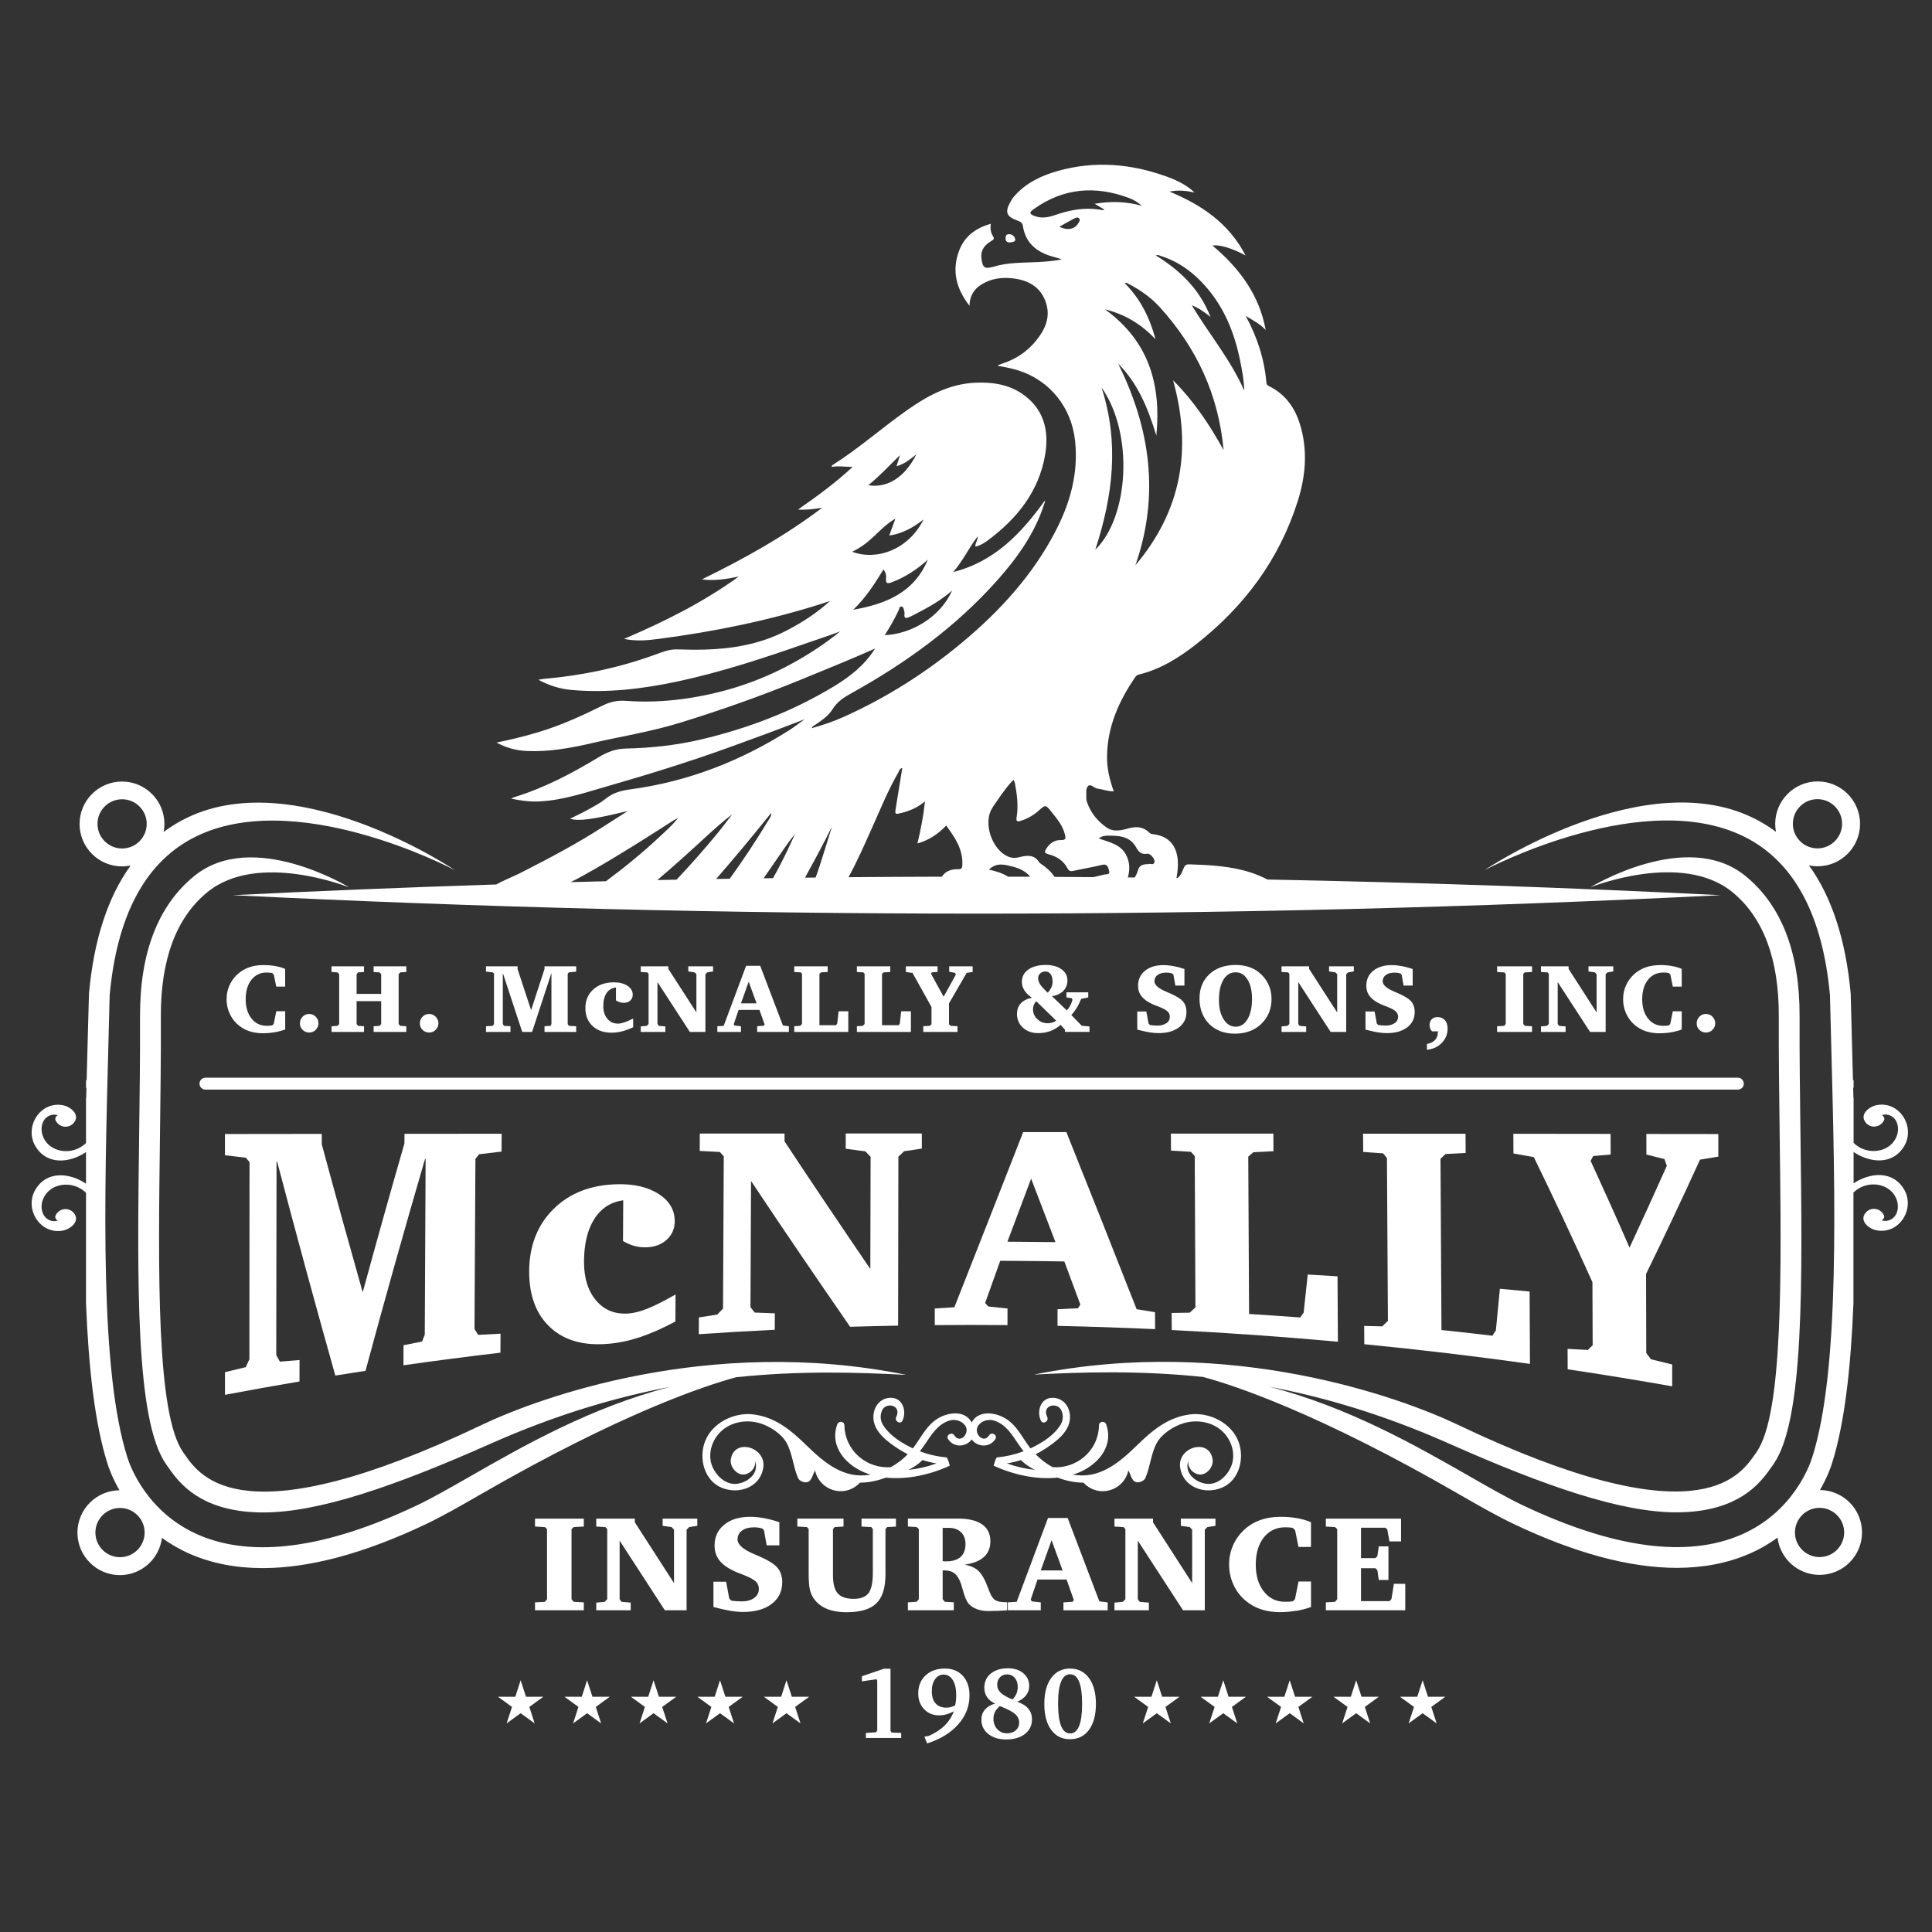 <?xml version="1.0" encoding="UTF-8"?>
<svg id="Layer_1" data-name="Layer 1" xmlns="http://www.w3.org/2000/svg" viewBox="0 0 500 500">
  <rect x="0" y="0" width="500" height="500" fill="#333333" stroke="none"/>
  <defs>
    <style>
      .cls-1 {
        fill: #fff;
        stroke-width: 0px;
      }
    </style>
  </defs>
  <polygon class="cls-1" points="300.76 439.12 299.38 434.85 297.99 439.12 293.51 439.12 297.14 441.75 295.75 446.01 299.38 443.38 303 446.01 301.62 441.75 305.25 439.12 300.76 439.12"/>
  <polygon class="cls-1" points="317.96 439.12 316.58 434.85 315.19 439.12 310.71 439.12 314.34 441.75 312.95 446.01 316.58 443.38 320.2 446.01 318.82 441.75 322.44 439.12 317.96 439.12"/>
  <polygon class="cls-1" points="335.16 439.12 333.78 434.85 332.39 439.12 327.91 439.12 331.54 441.75 330.15 446.01 333.78 443.38 337.4 446.01 336.02 441.75 339.64 439.12 335.16 439.12"/>
  <polygon class="cls-1" points="352.36 439.12 350.98 434.85 349.59 439.12 345.11 439.12 348.74 441.75 347.35 446.01 350.98 443.38 354.6 446.01 353.22 441.75 356.84 439.12 352.36 439.12"/>
  <polygon class="cls-1" points="369.56 439.12 368.18 434.85 366.79 439.12 362.31 439.12 365.94 441.75 364.55 446.01 368.18 443.38 371.8 446.01 370.42 441.75 374.04 439.12 369.56 439.12"/>
  <polygon class="cls-1" points="136.13 439.12 134.74 434.85 133.36 439.12 128.88 439.12 132.5 441.75 131.12 446.01 134.74 443.38 138.37 446.01 136.99 441.75 140.61 439.12 136.13 439.12"/>
  <polygon class="cls-1" points="153.33 439.12 151.94 434.85 150.56 439.12 146.08 439.12 149.7 441.75 148.32 446.01 151.94 443.38 155.57 446.01 154.19 441.75 157.81 439.12 153.33 439.12"/>
  <polygon class="cls-1" points="170.53 439.12 169.14 434.85 167.76 439.12 163.28 439.12 166.9 441.75 165.52 446.01 169.14 443.38 172.77 446.01 171.38 441.75 175.01 439.12 170.53 439.12"/>
  <polygon class="cls-1" points="187.73 439.12 186.34 434.85 184.96 439.12 180.48 439.12 184.1 441.75 182.72 446.01 186.34 443.38 189.97 446.01 188.58 441.75 192.21 439.12 187.73 439.12"/>
  <polygon class="cls-1" points="204.93 439.12 203.54 434.85 202.16 439.12 197.68 439.12 201.3 441.75 199.92 446.01 203.54 443.38 207.17 446.01 205.78 441.75 209.41 439.12 204.93 439.12"/>
  <path class="cls-1" d="m451.29,280.45c0-.85-.69-1.54-1.54-1.54H53.17c-.85,0-1.54.69-1.54,1.54s.69,1.54,1.54,1.54h396.59c.85,0,1.54-.69,1.54-1.54"/>
  <path class="cls-1" d="m153.22,192.31c7.55-1.73,15.22-2.94,22.64-5.22,10.55-3.25,20.95-6.91,31.17-11.1,6.46-2.65,12.94-5.26,19.43-8.14-2.69,4.32-6.51,7.27-10.66,9.79-10.72,6.49-22.28,10.89-34.45,13.75-6.41,1.51-12.93,2.19-19.49,2.34-2.63.06-4.83.96-6.97,2.26-6.9,4.19-14.02,7.91-21.77,10.31-.18.05-.34.15-.84.39,2.67.56,5.02.84,7.44.71,5.98-.31,11.58-2.23,17.26-3.86,10.65-3.06,21.23-6.33,31.65-10.09,6.54-2.35,13.06-4.77,19.6-7.3-1.27.91-2.5,1.88-3.81,2.72-12.61,8.03-26.25,13.38-41.11,15.39-2.4.32-4.6.84-6.55,2.44-1.37,1.12-3,1.95-4.56,2.82-1.51.84-3.07,1.57-4.66,2.37,2.21.71,6.23.13,14.96-2.02-2.22,1.42-4.44,2.82-6.66,4.25-6.53,4.2-13.37,7.83-20.28,11.35-.31.16-.62.32-.93.48-1,.54-4.36,1.89-6.2,2.95-22.76.73-45.5,1.65-68.19,2.77,127.88,6.34,257.21,6.39,385.09,0-39-1.95-78.14-3.29-117.32-4.05-1.37-.73-2.82-1.33-4.33-1.82-5.16-1.67-10.52-1.94-15.89-2.11-.74-.02-1.14.21-1.44.94-.68,1.69-.82,1.9-1.62,2.61-.09,0-.17,0-.26,0,.31-1.65.48-3.21.32-4.81-.39-3.88-2.56-6.13-6.45-6.55-.36-.04-.61-.11-.89-.39-1.39-1.39-3.12-1.67-4.96-1.21-2.08.52-4.13,1.24-6.15-.16-2.4-1.67-4.11-3.86-5.06-6.64-.11-.32-.17-.69-.15-1.03.06-.99-.17-2.25.35-2.9.72-.92,1.61.41,2.51.53,1.36.18,2.66.73,4.25.72-1.04-2.92-1.75-5.78-1.74-8.78.01-7.78,3.01-14.5,7.29-20.77.23-.33.5-.57.93-.67,5.63-1.37,10.45-4.39,14.91-7.9,12.39-9.73,21.47-21.91,26.24-37.03,2.03-6.45,2.61-13.06.61-19.69-1.33-4.43-3.82-7.94-8.06-10.03-.39-.19-.63-.39-.67-.87-.52-6.01-2.29-11.65-5.37-17.33,2.02,1.29,3.81,2.14,5.18,3.67-1.66-9.14-6.85-16.02-13.76-21.84,1.63-.35,5.04.64,8.55,2.55-4.38-8.46-11.48-13.11-19.67-16.52,2.2-.47,4.33-.24,6.47.23-2.08-1.97-4.58-3.17-7.21-4.12-9.26-3.35-18.69-4.15-28.24-1.44-4.24,1.2-8.19,3.08-11.19,6.5-.42.48-.78,1.04-1.08,1.6-1.37,2.53-.97,3.66,1.7,4.65.73.27,1.44.51,1.57,1.38.75,4.89,4.04,7.14,8.47,8.22.42.1.84.26,1.64.51-2.37.48-4.37.6-6.37.71-3.77.19-7.56.06-11.24,1.17-2.39.72-2.94.3-3.21-2.27-.22-2.1.93-3.38,2.54-4.35.63-.37.89-.57.43-1.3-.56-.9-.71-1.95-.55-3.18-3.83,1.11-6.73,3.18-8.15,6.87-1.98,5.14-.89,9.82,2.64,14.36.08-3.17,1.76-4.97,4.22-6.12,2.42-1.13,5-1.27,7.6-.89,4.03.59,6.98,2.63,8.11,6.68.97,3.48-.41,6.47-2.51,9.13-2.33,2.96-5.34,5.02-8.95,6.17-.41.13-.81.29-1.23.57,1.81.3,3.59.63,5.33,1.17,8.26,2.59,13.85,9.62,14.76,18.25.9,8.44-1.29,16.14-5.13,23.51-5.87,11.26-14.26,20.44-23.9,28.51-9.35,7.82-19.55,14.33-30.68,19.34-2.7,1.22-5.5,2.2-8.48,3.01.29-.61.76-.76,1.15-1.02,1.6-1.1,3.25-2.23,4.27-3.89,1.23-1.99,2.99-3.1,4.98-4.2,14.04-7.8,26.94-17.11,37.67-29.19,5.18-5.83,9.69-12.12,12.11-19.67.08-.24.16-.47.22-.71.02-.09,0-.19-.01-.27-6.1,8.49-13.07,15.87-23.75,18.53,2.46-2.78,3.99-6.17,6.34-9.22.07,1.04-.69,1.68-.59,2.64,1.24-.26,2.31-.93,3.31-1.68,7.54-5.63,13.15-12.65,14.75-22.14,1.07-6.33-.4-12.06-6.14-15.85-3.66-2.41-7.86-2.95-12.16-2.73-6.73.35-12.34,3.48-17.67,7.25-6.41,4.54-12.31,9.76-18.96,13.98-.16.1-.37.19-.29.54,1.7-.31,3.41,0,5.38,0-4.47,4.19-9.24,7.62-14.11,11.03,2.09.16,4.14-.11,6.24-.45-9.68,7.33-20.22,13.21-31.13,18.53,3.09.42,6.12-.03,9.55-.73-9.34,6.74-19.18,11.62-29.7,16.14,3.3.66,6.14.36,8.92,0,14.26-1.86,28.31-4.7,42.04-9.04.65-.2,1.29-.43,2.35-.78-3.69,3.35-7.5,5.73-11.53,7.8-6.6,3.38-13.7,4.59-21.02,4.79-2.39.07-4.78,0-7.16-.06-2.05-.04-3.89.77-5.75,1.44-9.21,3.32-18.69,5.33-28.44,6.17-.44.04-.87.14-1.6.25,2.84,1.51,5.6,2.36,8.5,2.63,9.35.85,18.57-.27,27.69-2.22,11.39-2.44,22.42-6.11,33.4-9.93,2.84-.99,5.7-1.91,8.52-2.99-3.82,3.14-7.93,5.81-12.23,8.19-8.89,4.91-18.41,7.93-28.44,9.29-4.88.66-9.82.86-14.74.49-2.12-.16-4.05.23-5.91,1.15-5.53,2.74-11.13,5.29-17.06,7.04-3.36,1-6.77,1.83-10.54,2.61,2.66,1.43,5.21,2.06,7.9,2.18,5.72.25,11.28-.77,16.82-2.04m52.54,23.49c-.85,1.82-1.66,3.66-2.55,5.46-1,2.03-2.05,4.02-3.14,5.99-.81.01-1.63.02-2.44.03.89-1.29,1.79-2.59,2.68-3.88,1.77-2.55,3.47-5.15,5.45-7.61m-6.12-5.31c-.07.85-.55,1.42-.9,2-3.1,5.12-6.4,10.09-9.88,14.93-1.17.02-2.34.04-3.52.06,4.76-5.48,9.41-11.06,13.95-16.73.06-.07.16-.12.35-.27m-10.12.24c-1.24,1.6-2.43,3.22-3.71,4.78-3.43,4.18-7.01,8.23-10.71,12.16-1.66.03-3.32.07-4.98.1,4.17-3.52,8.21-7.19,12.23-10.88,2.31-2.12,4.62-4.22,7.17-6.16m-35.64,14.21c7.03-4.03,13.85-8.39,20.67-12.76.15-.1.32-.15.9-.41-1.64,2.02-3.28,3.42-4.84,4.88-4.37,4.09-9,7.87-13.79,11.42-3.05.07-6.1.16-9.14.24,2.11-1.03,4.16-2.2,6.2-3.37m102.05.13c2.01-1.96,4.15-1.28,6.16-.78,1.86.47,3.45,1.27,4.52,2.62-1.91,0-3.82-.01-5.73-.01-1.42-.91-3.1-1.43-4.94-1.83m30.56-8.79c2.88-.03,5.88.07,7.47,2.93.77,1.39,1.43,1.99,2.97,1.74.74-.12,2,1.37,1.84,2.14-.2.97-1.07.33-1.6.54-.18.07-.39.02-.59.04-1.02.1-1.73.36-2.09,1.59-.19.66-.48,1.27-.84,1.85-.59,0-1.17-.01-1.76-.02.51-1.95.53-3.81-.4-5.7-1.41-2.87-4.38-3.4-7.13-4.38.74-.61,1.47-.71,2.14-.71m-3.05-74.03c4.53-13.86,6.27-27.62,1.61-41.98,8.49,12.07,7,33.68-1.61,41.98m20.13-43.82c4.99,17.88,2.13,33.81-9.74,47.83,6.27-18.02,3.91-35.28-4.48-52.16,5.23,5.23,7.79,11.8,9.89,18.63,1.27-13.08-1.84-24.39-13.3-32.68,5.32,1.32,9.44,3.91,13.08,7.72-1.51-5.65-3.97-10.48-7.95-14.48.43-.26.66.02.91.14,3.03,1.57,5.82,3.49,8.11,6.01,9.47,10.43,15.23,22.55,16.55,37.04-3.68-6.67-7.7-12.68-13.06-18.05m-3.34-32.24c4.86,1.49,8.75,4.43,12.01,8.22,4.69,5.45,7.25,11.91,8.66,18.87.53,2.58,1.01,5.17,1.08,7.82-3.49-7.97-9.07-14.62-13.6-22.12,1.79.71,3.2,1.71,4.86,3.02-2.85-7.28-7.93-12.05-14.12-15.89.47-.25.77-.04,1.1.07m-27.21-10.53c-1.71.59-3.48.93-5.25.26-1.44-.55-1.49-.92-.27-1.79,7.66-5.5,15.92-6.14,24.61-2.91,1.1.41,2.17.99,3.38,2.03-4.19-1.13-8.05-1.22-12.22-.51.95.56,1.68.99,2.41,1.43-.03.08-.06.15-.09.23-.88-.11-1.76-.27-2.64-.33-3.43-.24-6.71.48-9.93,1.59m1.12,3.03c1.29-.73,2.56-1.48,3.87-2.16.37-.19.89-.4,1.25,0,.37.41,0,.85-.2,1.21-.92,1.61-2.85,1.98-4.91.95m-17.32,150.31c.68-.98,1.32-1.99,2.02-2.95,1.04-1.43,2.05-2.91,3.43-4.22.15.35.29.56.34.78.55,2.94.95,5.89.46,8.88-.16.98.05,1.27,1.05.95,1.73-.56,3.27-1.41,4.63-2.62,1.79-1.6,1.82-1.62,3.34.29,1.42,1.78,2.9,3.53,3.47,5.83.25,1.01.28,1.51-1.05,1.47-1.66-.05-2.91.87-3.78,2.26-.41.66-.6,1.11.53,1.4,2.07.52,3.9,1.62,4.92,3.57.47.9.92.9,1.73.71,2.42-.54,4.87-.93,7.28-1.52,1.48-.36,1.56.73,1.81,1.55.31,1.06-.68.83-1.2.95-.96.22-1.92.45-2.88.67-3.34-.03-6.69-.05-10.03-.06-.82-1.23-1.97-2.34-3.49-3.36-.16-.11-.37-.21-.46-.37-1.27-2.11-3.2-1.87-5.13-1.38-.85.22-1.63.28-2.47.02-4.55-1.43-7.19-8.96-4.49-12.86m-24.4-9.08c.23-.4.29-.97,1.03-1.15-.57,3.5-1.13,6.92-1.68,10.34-.27,1.67-.22,1.71,1.46,1.29,2.18-.55,4.22-1.38,6.09-3.02-.4,3.79-1.07,7.25-1.95,10.92,3.03-.85,5.36-2.47,7.45-4.64,2.23,3.09,4.35,6.12,4.17,10.13-.04.84-.08,1.21-1.21,1.18-1.89-.05-3.3.66-4.07,1.93-8.06.02-16.12.06-24.18.13,2.18-3.93,3.96-8.07,5.82-12.16,2.27-5.03,4.3-10.17,7.08-14.95m-17.16,13.97c-1.04,3.34-2.07,6.68-3.14,10.02-.34,1.08-.73,2.14-1.11,3.21-.92.01-1.83.02-2.75.03,2.4-4.37,4.79-8.75,7-13.26m13.63-49.49c1.36-2.15,2.61-4.28,3.64-6.53.15-.33.18-.91.65-.9.52.02.59.6.72,1,.09.28.15.6.11.88-.19,1.36.51,1.2,1.35.82.41-.18.8-.39,1.2-.6,3.38-1.73,6.72-3.54,9.77-6.22-3.08,6.93-10.62,11.27-17.43,11.54m-8.16-6.58c3.19-3.01,5.51-6.67,7.83-10.42.65.81.72,1.55.67,2.28-.09,1.19.11,1.55,1.44,1.05,3.54-1.33,6.59-3.35,9.36-5.86-3.58,8.58-10.94,11.49-19.29,12.95m12.1-40.02c-.29.91-.57,1.82-.91,2.89,1.99-.56,3.46-1.7,5.14-3.1-2.93,5.91-7.44,8.8-12.45,8.02,3.04-2.47,5.53-5.19,8.22-7.8m-6.63,20.92c1.68-1.61,3.31-3.28,5.43-4.47-.51,1.4-1.02,2.79-1.59,4.36,3.41-.48,6.08-2.01,8.88-4.15-3.91,7.85-12.17,10.72-18.47,8.35,2.24-1.07,4.06-2.49,5.75-4.1"/>
  <path class="cls-1" d="m261.64,62.71c.38-.1,1.18-.09,1.1-.73-.1-.81-.76-1.38-1.66-1.38-.7,0-.85.53-.84,1.13.02.85.52,1.08,1.4.99"/>
  <path class="cls-1" d="m69.05,251.7c.28,0,.53.01.76.03.23.02.43.05.62.09l.43.41.63,3.11h2.31v-4.59c-.79-.33-1.65-.58-2.58-.74-.93-.16-1.95-.25-3.07-.25-1.4,0-2.68.21-3.83.64-1.15.42-2.16,1.05-3,1.87-.87.83-1.53,1.79-1.99,2.86-.46,1.08-.69,2.21-.69,3.42,0,1.59.37,3.05,1.11,4.38.74,1.33,1.77,2.39,3.1,3.18.69.42,1.48.74,2.36.96.88.22,1.81.33,2.78.33,1.03,0,2.03-.08,3-.24.97-.16,1.91-.4,2.82-.72v-4.73h-2.31l-.66,3.29-.41.38c-.21.03-.43.06-.66.07-.23.02-.49.02-.77.02-1.62,0-2.92-.63-3.92-1.89-1-1.26-1.5-2.93-1.5-4.99s.5-3.79,1.5-5.04c1-1.25,2.32-1.87,3.98-1.87"/>
  <path class="cls-1" d="m81.7,266.51c.48-.47.72-1.02.72-1.67s-.24-1.25-.71-1.72c-.47-.47-1.04-.71-1.71-.71s-1.23.24-1.69.71c-.46.47-.69,1.05-.69,1.73s.23,1.22.7,1.68c.47.46,1.03.69,1.69.69s1.23-.23,1.71-.7"/>
  <polygon class="cls-1" points="87.35 265.49 85.8 265.59 85.8 267.06 94.21 267.06 94.21 265.59 92.69 265.49 92.29 265.01 92.29 259.09 98.65 259.09 98.65 265.01 98.24 265.49 96.69 265.59 96.69 267.06 105.15 267.06 105.15 265.59 103.58 265.49 103.17 265.01 103.17 252.13 103.58 251.65 105.15 251.55 105.15 250.08 96.69 250.08 96.69 251.55 98.24 251.65 98.65 252.13 98.65 257.21 92.29 257.21 92.29 252.13 92.69 251.65 94.21 251.55 94.21 250.08 85.8 250.08 85.8 251.55 87.35 251.65 87.78 252.13 87.78 265.01 87.35 265.49"/>
  <path class="cls-1" d="m112.74,266.51c.48-.47.72-1.02.72-1.67s-.24-1.25-.71-1.72c-.47-.47-1.04-.71-1.71-.71s-1.23.24-1.69.71c-.46.47-.69,1.05-.69,1.73s.23,1.22.7,1.68c.47.46,1.03.69,1.69.69s1.23-.23,1.71-.7"/>
  <path class="cls-1" d="m443.18,266.51c.48-.47.72-1.02.72-1.67s-.24-1.25-.71-1.72c-.47-.47-1.04-.71-1.71-.71s-1.23.24-1.69.71c-.46.47-.69,1.05-.69,1.73s.23,1.22.7,1.68c.47.46,1.03.69,1.69.69s1.23-.23,1.71-.7"/>
  <polygon class="cls-1" points="127.54 265.49 125.78 265.59 125.78 267.06 132.11 267.06 132.11 265.59 130.44 265.49 130.13 265.01 130.13 251.95 130.18 251.95 135.15 267.06 137.71 267.06 142.66 251.95 142.71 251.95 142.71 265.01 142.49 265.49 140.92 265.59 140.92 267.06 149.12 267.06 149.12 265.59 147.22 265.49 146.92 265.01 146.92 252 147.22 251.65 149.12 251.46 149.12 250.08 140.92 250.08 140.92 250.78 137.45 261.42 133.95 250.81 133.95 250.08 125.78 250.08 125.78 251.46 127.54 251.65 127.85 251.95 127.85 265.01 127.54 265.49"/>
  <path class="cls-1" d="m160.39,259.38c.33.1.67.15,1.02.15.69,0,1.26-.19,1.69-.58.43-.39.65-.89.65-1.5,0-.95-.45-1.72-1.35-2.32-.9-.6-2.07-.9-3.51-.9-2.21,0-3.99.61-5.35,1.84-1.36,1.22-2.04,2.83-2.04,4.81s.61,3.48,1.84,4.64c1.22,1.16,2.87,1.74,4.94,1.74.87,0,1.76-.11,2.65-.33.89-.22,1.87-.58,2.93-1.08v-2.26c-.97.49-1.76.84-2.36,1.03s-1.13.29-1.59.29c-1.12,0-2.03-.42-2.73-1.25-.7-.83-1.05-1.92-1.05-3.26,0-1.43.29-2.56.86-3.41.57-.84,1.38-1.32,2.42-1.43v3.35c.34.21.67.36,1,.46"/>
  <polygon class="cls-1" points="167.37 265.49 165.83 265.64 165.83 267.06 172.2 267.06 172.2 265.64 170.51 265.49 170.15 265.01 170.15 254.16 178.53 267.06 182.56 267.06 182.56 252.13 183.05 251.65 184.54 251.41 184.54 250.08 178.13 250.08 178.13 251.41 179.78 251.65 180.23 252.13 180.23 262.02 172.97 250.76 172.97 250.08 165.83 250.08 165.83 251.55 167.52 251.65 167.85 252.02 167.85 265.01 167.37 265.49"/>
  <path class="cls-1" d="m195.96,265.59v1.47h8.2v-1.47l-1.55-.2-5.87-15.44h-3.65l-5.8,15.54-1.64.1v1.47h6.11v-1.47l-1.62-.17-.26-.31,1.27-3.75h5.39l1.34,3.77-.2.33-1.72.12Zm-4.2-5.92l2-5.6,2.04,5.6h-4.04Z"/>
  <polygon class="cls-1" points="207.07 265.49 205.55 265.59 205.55 267.06 219.54 267.06 219.54 261.72 217.03 261.72 216.67 264.89 216.37 265.32 212.07 265.32 212.07 252.02 212.5 251.65 214.2 251.55 214.2 250.08 205.55 250.08 205.55 251.55 207.24 251.65 207.56 252.02 207.56 265.01 207.07 265.49"/>
  <polygon class="cls-1" points="223.28 265.49 221.76 265.59 221.76 267.06 235.74 267.06 235.74 261.72 233.23 261.72 232.87 264.89 232.58 265.32 228.27 265.32 228.27 252.02 228.71 251.65 230.4 251.55 230.4 250.08 221.76 250.08 221.76 251.55 223.44 251.65 223.76 252.02 223.76 265.01 223.28 265.49"/>
  <polygon class="cls-1" points="242.64 251.53 242.64 250.08 234.44 250.08 234.44 251.55 236.16 251.8 241.07 260.61 241.07 265.09 240.66 265.47 238.94 265.59 238.94 267.06 247.8 267.06 247.8 265.59 246 265.47 245.6 265.09 245.6 259.67 250.18 251.77 251.72 251.55 251.72 250.08 245.65 250.08 245.65 251.49 247.17 251.77 247.37 252.23 244.21 257.95 240.94 252 241.17 251.65 242.64 251.53"/>
  <path class="cls-1" d="m263.19,262.4c0,1.43.51,2.62,1.54,3.56,1.03.94,2.33,1.41,3.92,1.41,1.15,0,2.19-.17,3.14-.52.95-.35,1.85-.88,2.71-1.61l1.11,1.24v.58h6.35v-1.42l-2-.17-2.71-2.78c.54-.57,1.01-1.2,1.43-1.89.42-.69.78-1.45,1.11-2.29l1.85-.38v-1.31h-5.65v1.31l1.36.2.21.41c-.17.6-.38,1.13-.62,1.58-.24.45-.53.85-.85,1.17l-3.84-3.67c1.25-.2,2.23-.66,2.94-1.38.7-.73,1.06-1.63,1.06-2.71,0-1.19-.51-2.15-1.54-2.89-1.03-.74-2.39-1.11-4.07-1.11-1.9,0-3.4.4-4.51,1.19-1.11.79-1.67,1.85-1.67,3.16,0,.8.22,1.54.65,2.23.43.69,1.09,1.32,1.96,1.9-1.27.26-2.23.75-2.89,1.46-.66.71-.98,1.63-.98,2.74m6-10.49c.36-.33.8-.5,1.33-.5.58,0,1.04.23,1.38.7.33.47.5,1.1.5,1.91,0,.49-.09.96-.28,1.4-.19.44-.5.94-.96,1.49-.96-.88-1.61-1.6-1.97-2.15-.36-.55-.54-1.09-.54-1.62,0-.49.18-.9.54-1.23m-1.65,8.15c.14-.35.35-.66.63-.95l5.17,5.03c-.34.22-.69.39-1.06.5-.37.11-.75.17-1.14.17-1.05,0-1.94-.36-2.69-1.07-.75-.71-1.12-1.56-1.12-2.55,0-.4.07-.78.21-1.12"/>
  <path class="cls-1" d="m301.86,264.78c-.58.42-1.35.64-2.32.64-.33,0-.65-.01-.97-.04-.32-.02-.64-.06-.96-.11l-.36-.38-.58-3.11h-2.35v4.68c1.16.31,2.19.54,3.07.69.89.15,1.7.22,2.44.22,2.21,0,3.96-.49,5.27-1.48,1.3-.99,1.95-2.31,1.95-3.97,0-1.13-.3-2.05-.91-2.76-.61-.71-1.84-1.46-3.7-2.24-.12-.06-.3-.14-.54-.23-2.08-.87-3.13-1.78-3.13-2.73,0-.69.27-1.24.82-1.64.54-.4,1.29-.61,2.25-.61.28,0,.55.02.8.06.25.04.49.09.72.17l.31.31.51,2.81h2.35v-4.28c-.94-.33-1.87-.58-2.78-.75-.92-.17-1.79-.26-2.63-.26-2,0-3.6.49-4.8,1.46-1.19.97-1.79,2.26-1.79,3.86,0,1.08.3,2.01.92,2.78.61.77,1.57,1.45,2.88,2.03.34.16.82.35,1.45.58,1.28.49,2.11.96,2.51,1.4.15.17.26.36.34.57.08.21.12.43.12.66,0,.71-.29,1.28-.87,1.7"/>
  <path class="cls-1" d="m326.42,264.97c1.77-1.69,2.65-3.85,2.65-6.48,0-1.4-.29-2.7-.88-3.89-.59-1.19-1.43-2.22-2.53-3.07-.76-.59-1.64-1.03-2.64-1.34-1-.31-2.08-.46-3.23-.46-2.83,0-5.1.8-6.8,2.39-1.71,1.59-2.56,3.69-2.56,6.3s.84,4.92,2.51,6.59c1.67,1.66,3.89,2.5,6.65,2.5s5.07-.84,6.84-2.53m-9.75-1.17c-.81-1.28-1.22-2.95-1.22-5.02,0-2.21.39-3.95,1.16-5.24.77-1.28,1.83-1.92,3.15-1.92s2.31.62,3.08,1.87c.78,1.25,1.17,2.92,1.17,5.01,0,2.2-.39,3.95-1.16,5.25-.77,1.3-1.8,1.95-3.07,1.95s-2.31-.64-3.12-1.92"/>
  <polygon class="cls-1" points="333.2 265.49 331.66 265.64 331.66 267.06 338.04 267.06 338.04 265.64 336.34 265.49 335.99 265.01 335.99 254.16 344.37 267.06 348.4 267.06 348.4 252.13 348.88 251.65 350.37 251.41 350.37 250.08 343.96 250.08 343.96 251.41 345.61 251.65 346.06 252.13 346.06 262.02 338.8 250.76 338.8 250.08 331.66 250.08 331.66 251.55 333.35 251.65 333.69 252.02 333.69 265.01 333.2 265.49"/>
  <path class="cls-1" d="m360.93,264.78c-.58.42-1.35.64-2.32.64-.33,0-.65-.01-.97-.04-.32-.02-.64-.06-.96-.11l-.36-.38-.58-3.11h-2.35v4.68c1.16.31,2.19.54,3.07.69.89.15,1.7.22,2.44.22,2.21,0,3.96-.49,5.27-1.48,1.3-.99,1.95-2.31,1.95-3.97,0-1.13-.3-2.05-.91-2.76-.61-.71-1.84-1.46-3.7-2.24-.12-.06-.31-.14-.54-.23-2.08-.87-3.13-1.78-3.13-2.73,0-.69.27-1.24.82-1.64.54-.4,1.29-.61,2.25-.61.28,0,.55.02.8.06.25.04.49.09.72.17l.31.31.51,2.81h2.35v-4.28c-.94-.33-1.87-.58-2.78-.75-.92-.17-1.79-.26-2.63-.26-2,0-3.6.49-4.8,1.46-1.2.97-1.79,2.26-1.79,3.86,0,1.08.3,2.01.92,2.78.61.77,1.57,1.45,2.88,2.03.34.16.82.35,1.45.58,1.28.49,2.11.96,2.51,1.4.15.17.26.36.34.57.08.21.12.43.12.66,0,.71-.29,1.28-.87,1.7"/>
  <path class="cls-1" d="m371.39,269.14c-.49.54-1.19.89-2.1,1.04v1.5c1.59-.17,2.88-.77,3.87-1.8.99-1.03,1.48-2.26,1.48-3.7,0-.91-.24-1.63-.71-2.16-.47-.53-1.11-.8-1.92-.8-.62,0-1.11.19-1.48.56-.37.37-.55.87-.55,1.5,0,.34.05.64.15.91.1.27.26.5.48.71h1.52v.17c0,.84-.25,1.53-.74,2.08"/>
  <polygon class="cls-1" points="389.28 265.49 387.45 265.59 387.45 267.06 396.49 267.06 396.49 265.59 394.62 265.49 394.22 265.01 394.22 252.02 394.62 251.65 396.49 251.55 396.49 250.08 387.45 250.08 387.45 251.55 389.28 251.65 389.68 252.02 389.68 265.01 389.28 265.49"/>
  <polygon class="cls-1" points="400.35 265.49 398.8 265.64 398.8 267.06 405.18 267.06 405.18 265.64 403.49 265.49 403.13 265.01 403.13 254.16 411.51 267.06 415.54 267.06 415.54 252.13 416.02 251.65 417.52 251.41 417.52 250.08 411.1 250.08 411.1 251.41 412.76 251.65 413.2 252.13 413.2 262.02 405.95 250.76 405.95 250.08 398.8 250.08 398.8 251.55 400.49 251.65 400.83 252.02 400.83 265.01 400.35 265.49"/>
  <path class="cls-1" d="m429.57,249.77c-1.4,0-2.68.21-3.83.64-1.15.42-2.15,1.05-3,1.87-.87.83-1.53,1.79-1.99,2.86-.46,1.08-.69,2.21-.69,3.42,0,1.59.37,3.05,1.11,4.38.74,1.33,1.77,2.39,3.1,3.18.69.42,1.48.74,2.36.96.88.22,1.81.33,2.78.33,1.03,0,2.03-.08,3-.24.97-.16,1.91-.4,2.82-.72v-4.73h-2.31l-.66,3.29-.41.38c-.21.03-.43.06-.66.07-.23.02-.49.02-.77.02-1.62,0-2.92-.63-3.92-1.89-1-1.26-1.5-2.93-1.5-4.99s.5-3.79,1.5-5.04c1-1.25,2.32-1.87,3.98-1.87.28,0,.53.01.76.03.23.02.43.05.62.09l.43.41.63,3.11h2.31v-4.59c-.79-.33-1.65-.58-2.58-.74-.93-.16-1.95-.25-3.07-.25"/>
  <polygon class="cls-1" points="148.48 395.21 151.09 395.07 151.09 393.02 138.46 393.02 138.46 395.07 141.02 395.21 141.57 395.73 141.57 413.88 141.02 414.55 138.46 414.69 138.46 416.74 151.09 416.74 151.09 414.69 148.48 414.55 147.91 413.88 147.91 395.73 148.48 395.21"/>
  <polygon class="cls-1" points="171.49 394.88 173.81 395.21 174.43 395.88 174.43 409.7 164.29 393.97 164.29 393.02 154.31 393.02 154.31 395.07 156.68 395.21 157.15 395.73 157.15 413.88 156.47 414.55 154.31 414.76 154.31 416.74 163.22 416.74 163.22 414.76 160.86 414.55 160.36 413.88 160.36 398.72 172.06 416.74 177.69 416.74 177.69 395.88 178.37 395.21 180.46 394.88 180.46 393.02 171.49 393.02 171.49 394.88"/>
  <path class="cls-1" d="m202.45,409.56c0-1.58-.42-2.86-1.27-3.86-.85-1-2.57-2.04-5.17-3.13-.17-.08-.43-.19-.76-.33-2.91-1.22-4.37-2.49-4.37-3.82,0-.97.38-1.73,1.14-2.3.76-.56,1.81-.85,3.14-.85.39,0,.76.03,1.11.08.35.05.69.13,1.01.23l.43.43.71,3.92h3.28v-5.97c-1.31-.46-2.61-.81-3.89-1.05-1.28-.24-2.5-.36-3.68-.36-2.8,0-5.03.68-6.7,2.04-1.67,1.36-2.5,3.15-2.5,5.39,0,1.51.43,2.8,1.28,3.88.85,1.08,2.19,2.02,4.02,2.84.47.22,1.14.49,2.02.81,1.78.69,2.95,1.34,3.51,1.95.21.24.37.51.47.8.11.29.16.6.16.92,0,.99-.4,1.78-1.21,2.37-.81.59-1.89.89-3.25.89-.46,0-.91-.02-1.36-.05-.44-.03-.89-.09-1.34-.16l-.5-.53-.81-4.35h-3.28v6.54c1.62.44,3.05.76,4.29.97,1.24.21,2.37.31,3.41.31,3.08,0,5.54-.69,7.36-2.07,1.82-1.38,2.73-3.23,2.73-5.54"/>
  <path class="cls-1" d="m229.16,407.44v-11.71l.45-.52,2.26-.14v-2.05h-8.91v2.05l2.52.14.41.52v11.26c0,2.56-.37,4.33-1.12,5.31-.75.98-2.03,1.48-3.85,1.48-1.91,0-3.28-.47-4.11-1.41-.83-.94-1.24-2.51-1.24-4.71v-11.93l.43-.52,2.3-.14v-2.05h-11.95v2.05l2.5.14.43.52v11.36c0,1.92.1,3.32.29,4.18.19.86.5,1.63.94,2.3.83,1.23,1.96,2.15,3.39,2.76,1.43.61,3.18.91,5.24.91,3.55,0,6.1-.77,7.67-2.3,1.57-1.53,2.35-4.03,2.35-7.51"/>
  <path class="cls-1" d="m258.02,416.9c.8-.03,1.68-.09,2.63-.16v-2.09h-.41c-1.2,0-2.08-.18-2.65-.53-.57-.35-1.07-1.06-1.49-2.12-.09-.25-.23-.62-.41-1.09-.79-2.14-1.65-3.62-2.56-4.44-.4-.37-.89-.68-1.47-.94-.58-.26-1.24-.46-2-.61,2.21-.3,3.87-.96,4.98-1.97,1.11-1.01,1.67-2.37,1.67-4.07,0-1.91-.71-3.37-2.14-4.37-1.43-1-3.5-1.5-6.23-1.5h-12.98v2.05l2.26.14.57.52v18.15l-.57.67-2.26.14v2.05h11.88v-2.05l-2.33-.14-.55-.67v-7.46h.35c1.15,0,2.06.26,2.73.79.67.52,1.22,1.42,1.66,2.68.13.37.29.93.5,1.67.47,1.76.99,2.95,1.55,3.56.55.6,1.26,1.05,2.12,1.36.86.31,1.87.47,3,.47.64,0,1.37-.02,2.17-.05m-9.45-13.94c-.85.75-2.12,1.13-3.82,1.13-.1,0-.24,0-.41-.02-.17-.01-.3-.02-.4-.02v-8.63h1.62c1.31,0,2.35.37,3.13,1.12.77.75,1.16,1.77,1.16,3.06,0,1.48-.43,2.6-1.28,3.36"/>
  <path class="cls-1" d="m276.31,392.85h-5.09l-8.1,21.7-2.3.14v2.05h8.53v-2.05l-2.26-.24-.36-.43,1.78-5.23h7.53l1.86,5.27-.28.47-2.4.17v2.05h11.45v-2.05l-2.16-.28-8.2-21.57Zm-6.96,13.57l2.8-7.82,2.85,7.82h-5.65Z"/>
  <polygon class="cls-1" points="311.8 395.88 312.47 395.21 314.56 394.88 314.56 393.02 305.6 393.02 305.6 394.88 307.91 395.21 308.53 395.88 308.53 409.7 298.4 393.97 298.4 393.02 288.42 393.02 288.42 395.07 290.78 395.21 291.25 395.73 291.25 413.88 290.58 414.55 288.42 414.76 288.42 416.74 297.33 416.74 297.33 414.76 294.96 414.55 294.46 413.88 294.46 398.72 306.17 416.74 311.8 416.74 311.8 395.88"/>
  <path class="cls-1" d="m335.34,416.91c1.35-.22,2.67-.56,3.95-1.01v-6.61h-3.23l-.92,4.59-.57.53c-.29.05-.6.08-.92.1-.33.02-.69.03-1.08.03-2.26,0-4.08-.88-5.48-2.64-1.4-1.76-2.1-4.09-2.1-6.98s.7-5.29,2.09-7.04c1.39-1.74,3.25-2.62,5.56-2.62.39,0,.75.01,1.06.04.32.03.61.07.87.13l.6.57.88,4.35h3.23v-6.41c-1.1-.46-2.31-.81-3.61-1.04-1.3-.23-2.73-.35-4.28-.35-1.96,0-3.74.3-5.35.89-1.61.59-3.01,1.46-4.2,2.62-1.21,1.16-2.14,2.5-2.78,4-.64,1.5-.97,3.09-.97,4.77,0,2.22.51,4.26,1.55,6.12,1.03,1.86,2.47,3.34,4.33,4.45.97.59,2.07,1.04,3.3,1.35,1.23.31,2.53.47,3.88.47,1.44,0,2.83-.11,4.19-.34"/>
  <polygon class="cls-1" points="345.5 414.55 343.13 414.69 343.13 416.74 363.68 416.74 363.68 409.89 360.74 409.89 360.11 413.81 359.62 414.38 352.23 414.38 352.23 405.85 355.94 405.85 356.46 406.35 356.82 408.89 359.33 408.89 359.33 400.2 356.82 400.2 356.46 402.74 355.94 403.24 352.23 403.24 352.23 395.38 358.52 395.38 359.02 395.78 359.59 398.92 362.59 398.92 362.59 393.02 343.13 393.02 343.13 395.07 345.5 395.21 346.07 395.73 346.07 413.88 345.5 414.55"/>
  <polygon class="cls-1" points="230.46 447.95 230.46 431.87 228.75 431.87 223.06 433.8 223.06 435.13 226.8 434.58 227.03 434.9 227.03 447.84 226.72 448.31 224.09 448.48 224.09 449.79 233.23 449.79 233.23 448.48 230.75 448.37 230.46 447.95"/>
  <path class="cls-1" d="m244.54,431.82c-2.07,0-3.74.59-5,1.77-1.26,1.18-1.9,2.73-1.9,4.66,0,1.66.51,3.02,1.52,4.09,1.01,1.06,2.3,1.59,3.85,1.59.62,0,1.24-.08,1.88-.25s1.28-.43,1.94-.78c-.49,1.37-1.26,2.58-2.31,3.62-1.05,1.05-2.42,1.95-4.11,2.72l-1.18.21.71,1.75c3.43-1.1,6.12-2.75,8.06-4.95,1.94-2.2,2.91-4.69,2.91-7.48,0-2.12-.58-3.81-1.73-5.07-1.15-1.25-2.7-1.88-4.63-1.88m2.85,8.2c-.04.42-.11.87-.21,1.34-.4.19-.79.33-1.16.43-.37.1-.75.15-1.12.15-1.2,0-2.13-.37-2.78-1.1-.66-.74-.98-1.78-.98-3.14s.28-2.34.85-3.13c.57-.79,1.29-1.19,2.18-1.19,1.02,0,1.82.48,2.41,1.43.59.95.88,2.27.88,3.97,0,.41-.02.83-.06,1.25"/>
  <path class="cls-1" d="m263.25,440.42c1.02-.45,1.79-1.01,2.32-1.71.53-.69.79-1.49.79-2.38,0-1.34-.51-2.44-1.52-3.3-1.02-.85-2.34-1.28-3.98-1.28-1.85,0-3.33.46-4.45,1.37-1.11.92-1.67,2.13-1.67,3.65,0,.93.24,1.75.71,2.44.47.69,1.17,1.25,2.08,1.67-1.16.34-2.04.87-2.64,1.58-.6.71-.91,1.58-.91,2.6,0,1.5.59,2.73,1.77,3.68,1.18.95,2.71,1.43,4.61,1.43,2.05,0,3.68-.47,4.89-1.42,1.21-.95,1.82-2.2,1.82-3.77,0-1.1-.31-2.02-.93-2.76-.62-.75-1.58-1.35-2.88-1.81m-4.47-6.33c.48-.5,1.08-.75,1.81-.75.83,0,1.5.3,2.02.9.51.6.77,1.38.77,2.34,0,.64-.12,1.24-.35,1.78-.23.54-.57,1.03-1.02,1.46-1.4-.56-2.42-1.14-3.03-1.73-.62-.6-.92-1.29-.92-2.08s.24-1.41.72-1.91m4.1,13.71c-.58.52-1.34.78-2.29.78-1.01,0-1.85-.36-2.51-1.07-.66-.72-.99-1.62-.99-2.72,0-.63.13-1.2.39-1.72.26-.52.67-1.03,1.25-1.55,1.96.77,3.29,1.46,3.98,2.08.69.61,1.04,1.34,1.04,2.19s-.29,1.49-.87,2.01"/>
  <path class="cls-1" d="m276.93,431.82c-2.06,0-3.69.81-4.88,2.44-1.19,1.63-1.78,3.87-1.78,6.72s.59,5.08,1.77,6.7c1.18,1.62,2.81,2.43,4.88,2.43s3.72-.81,4.91-2.43c1.19-1.62,1.79-3.86,1.79-6.7s-.6-5.08-1.8-6.71c-1.2-1.63-2.84-2.45-4.91-2.45m2.36,14.88c-.52,1.28-1.3,1.91-2.33,1.91s-1.81-.64-2.33-1.93c-.52-1.29-.78-3.22-.78-5.8s.26-4.39.78-5.67c.52-1.28,1.3-1.91,2.33-1.91s1.81.64,2.33,1.91c.52,1.28.78,3.19.78,5.74s-.26,4.47-.78,5.74"/>
  <path class="cls-1" d="m479.71,306.31v-8.18c4.2,2.86,10.16,3.45,13.11-1.55,2.93-4.97-1.22-11.72-7.16-10.57-2,.39-4.57,2.49-2.75,4.59,1.39,1.61,3.94,1.09,4.71-.78.19-.46-.14-.97-.6-1.26.48-.08.93-.15,1.12-.13,2.73.3,3.56,3.15,2.8,5.39-1.21,3.56-5.28,4.84-8.65,3.6-.94-.34-1.81-.91-2.58-1.63v-11.77s-.03.06-.05.09c-.02-.84-.04-1.67-.06-2.51.03-.06.07-.12.11-.18v-2c-.05.09-.11.17-.16.26-.09-3.66-.19-7.32-.29-10.97-.1-3.81-.2-7.61-.3-11.38v-.17c-1.26-13.89-4.88-24.99-10.8-33.2.72.15,1.47.23,2.24.23,6.05,0,10.98-4.93,10.98-10.98s-4.93-10.98-10.98-10.98-10.98,4.93-10.98,10.98c0,.71.07,1.39.2,2.06-1.48-1.09-3.03-2.08-4.67-2.96-28.73-15.47-70.75,12.88-70.75,12.88.42-.22,42.04-22.24,68.21-8.14,12.21,6.58,19.33,20.2,21.18,40.5.09,3.74.19,7.51.29,11.3,1.12,42.2,2.28,85.83-4.89,108.35-.74,2.33-5.1,14.22-18.38,19.98-14.03,6.09-33.05,3.52-56.55-7.63-3.9-1.85-8.48-4.47-13.79-7.51-13.71-7.84-31.25-17.87-51.76-23.16,14.28,2.72,29.73,7.27,46.36,14.66,25.18,11.18,44.66,17.85,58.96,17.85,1.71,0,3.35-.09,4.91-.26,12.74-1.41,17.39-8.1,19.88-11.7l.36-.52c7.94-11.26,7.48-47.06,6.98-84.95-.13-10.27-.27-20.9-.23-30.9.07-16.5-4.66-28.75-14.05-36.39-15.14-12.32-40.08,2.95-40.08,2.95.2-.04,23.58-9.46,36.71,1.24,8.05,6.57,12.1,17.39,12.04,32.18-.04,10.05.1,20.69.23,30.99.46,35.37.94,71.95-6,81.78l-.39.56c-4.15,5.97-15.16,21.83-77.01-7.69-14.24-6.8-58.6-23.23-109.6-12.93,12.81-.68,27.41-1.1,43.8.61,8.18,2.21,29.87,9.37,66.2,30.34,5.39,3.11,10.07,5.76,14.15,7.7,15.93,7.57,30.06,11.36,42.23,11.36,6.89,0,13.16-1.22,18.77-3.65,2.75-1.19,5.17-2.62,7.29-4.17.66,5.43,5.29,9.64,10.89,9.64,6.05,0,10.98-4.93,10.98-10.98s-4.87-10.92-10.88-10.98c1.84-3.2,2.76-5.79,3.08-6.81,3.31-10.41,4.92-24.93,5.58-41.6v-28.59c.77-.72,1.65-1.29,2.58-1.63,3.37-1.24,7.44.04,8.65,3.6.76,2.24-.06,5.1-2.8,5.39-.18.02-.64-.05-1.12-.13.46-.3.79-.8.6-1.26-.76-1.88-3.31-2.39-4.71-.78-1.82,2.09.74,4.2,2.75,4.59,5.94,1.15,10.08-5.61,7.16-10.57-2.95-5-8.9-4.4-13.11-1.55m-15.68-93.09c0-3.51,2.86-6.37,6.37-6.37s6.37,2.86,6.37,6.37-2.86,6.37-6.37,6.37-6.37-2.86-6.37-6.37m13.28,183.41c0,3.51-2.86,6.37-6.37,6.37s-6.37-2.86-6.37-6.37,2.86-6.37,6.37-6.37,6.37,2.86,6.37,6.37"/>
  <path class="cls-1" d="m234.39,355.78c-51-10.3-95.35,6.13-109.59,12.93-61.85,29.52-72.87,13.66-77.01,7.69l-.39-.56c-6.94-9.83-6.46-46.41-6-81.78.13-10.3.27-20.94.23-30.99-.06-14.78,3.99-25.61,12.04-32.18,13.12-10.71,36.51-1.28,36.7-1.24,0,0-24.94-15.28-40.08-2.95-9.39,7.64-14.12,19.89-14.05,36.39.04,10-.1,20.63-.23,30.9-.49,37.9-.96,73.7,6.98,84.95l.36.52c2.5,3.59,7.14,10.28,19.88,11.7,1.56.17,3.19.26,4.91.26,14.31,0,33.79-6.67,58.96-17.85,16.63-7.39,32.09-11.94,46.36-14.66-20.51,5.28-38.05,15.31-51.76,23.16-5.31,3.03-9.89,5.66-13.79,7.51-23.49,11.16-42.52,13.72-56.55,7.63-13.28-5.77-17.64-17.66-18.38-19.98-7.16-22.52-6.01-66.15-4.89-108.35.1-3.79.2-7.56.29-11.3,1.84-20.3,8.97-33.92,21.18-40.5,26.17-14.1,67.79,7.91,68.21,8.14,0,0-42.02-28.35-70.75-12.88-1.64.88-3.19,1.87-4.67,2.96.13-.67.2-1.36.2-2.06,0-6.06-4.93-10.98-10.98-10.98s-10.98,4.93-10.98,10.98,4.93,10.98,10.98,10.98c.77,0,1.51-.08,2.24-.23-5.93,8.2-9.54,19.3-10.79,33.2v.17c-.1,3.77-.21,7.57-.31,11.38-.1,3.65-.19,7.31-.29,10.97-.05-.09-.11-.17-.16-.26v2c.04.06.07.12.11.18-.02.84-.04,1.67-.06,2.51-.02-.03-.03-.06-.05-.09v11.77c-.78.72-1.65,1.29-2.58,1.63-3.37,1.24-7.44-.04-8.65-3.6-.76-2.24.06-5.1,2.8-5.39.18-.02.64.05,1.12.13-.46.3-.79.8-.6,1.26.76,1.88,3.31,2.39,4.71.78,1.82-2.1-.74-4.2-2.75-4.59-5.94-1.15-10.08,5.61-7.16,10.57,2.95,5,8.9,4.4,13.11,1.55v8.18c-4.2-2.85-10.16-3.45-13.11,1.55-2.93,4.97,1.22,11.72,7.16,10.57,2-.39,4.57-2.49,2.75-4.59-1.4-1.61-3.95-1.09-4.71.78-.19.46.14.97.6,1.26-.48.08-.94.15-1.12.13-2.73-.3-3.56-3.15-2.8-5.39,1.21-3.57,5.28-4.84,8.65-3.6.94.34,1.81.91,2.58,1.63v28.59c.66,16.67,2.27,31.19,5.58,41.6.32,1.02,1.24,3.61,3.08,6.81-6.01.05-10.88,4.95-10.88,10.98s4.93,10.98,10.98,10.98c5.6,0,10.23-4.22,10.89-9.64,2.13,1.55,4.54,2.97,7.29,4.17,5.61,2.44,11.88,3.65,18.77,3.65,12.17,0,26.29-3.79,42.23-11.36,4.09-1.94,8.76-4.59,14.15-7.7,36.33-20.97,58.02-28.13,66.2-30.34,16.39-1.71,31-1.28,43.8-.61M31.6,219.59c-3.51,0-6.37-2.86-6.37-6.37s2.86-6.37,6.37-6.37,6.37,2.86,6.37,6.37-2.86,6.37-6.37,6.37m-.54,183.41c-3.51,0-6.37-2.86-6.37-6.37s2.86-6.37,6.37-6.37,6.37,2.86,6.37,6.37-2.86,6.37-6.37,6.37"/>
  <path class="cls-1" d="m270.11,372.94c-1.11.73-2.26,1.35-3.43,1.9-1.76-2.3-3.1-5.08-5.32-6.94-2.89-2.41-8.03-3.3-9.89.23-1.86-3.53-7.01-2.65-9.89-.23-2.22,1.86-3.56,4.63-5.32,6.94-1.18-.55-2.32-1.18-3.43-1.9-1.68-1.1-3.24-2.45-4.31-4.17-.72-1.15-.79-2.49-.26-3.72,1.01-2.32,5.19-1.44,3.68,1.67-.52,1.09,1.1,2.04,1.62.95,1.12-2.32.17-5.88-2.94-5.92-3.06-.04-4.85,2.71-4.56,5.59.35,3.45,3.82,5.92,6.47,7.65.77.51,1.58.96,2.4,1.36-1.29,1.34-2.77,2.46-4.39,3.35-5.92.47-11.83-3.93-12.01-10.82-.03-1.1-1.49-1.23-1.85-.25-2.15,5.97,2.6,10.94,7.9,12.77.24.08.48.15.71.22-6.76,1.27-11.91-3.01-16.51-7.5-4-3.91-8.06-7.35-13.8-8.07-4.98-.63-10.65,2.16-12.51,6.96-1.68,4.33-.29,10.15,4.35,12.04,4.38,1.78,9.87-.1,10.71-5.14.91-5.4-7.57-7.9-8.4-2.18-.28,1.91,1.66,4.26,3.7,3.83,1.7-.36,2.78-1.91,2.62-3.49.21.67.25,1.42.15,2.01-.43,2.55-3.7,4.26-6.11,3.91-2.76-.4-5.05-3.21-5.55-5.82-.6-3.14.89-6.5,3.45-8.4,2.57-1.9,6.06-2.36,9.13-1.48,2.62.75,5.72,2.7,7.07,5.16,1.49,2.73,1.69,6.16,2.93,9.03.35.82,1.59,1.32,2.42,1.09,1.24-.34,1.4-2.17,2.01-3,1.11,5.11,7.46,7.27,11.46,3.3.05-.05.1-.11.13-.16,2.28,0,4.58-.49,6.7-1.3,5.62.59,11.63-.81,16.56-3.09,0,0-.51-2.13-.9-2.16-2.39-.21-4.67-.74-6.85-1.57.51-.65,1-1.32,1.45-2,1.64-2.41,3.22-4.99,6.15-5.93,1.46-.46,3.17-.02,4.1,1.22,1.46,1.95-1.29,4.94-2.77,2.59-.65-1.02-2.27-.08-1.62.95,1.52,2.41,4.75,2.02,6.12.1,1.36,1.92,4.59,2.32,6.12-.1.65-1.03-.98-1.97-1.62-.95-1.48,2.34-4.22-.64-2.77-2.59.92-1.24,2.64-1.68,4.1-1.22,2.93.94,4.52,3.51,6.15,5.93.46.68.94,1.35,1.45,2-2.18.82-4.46,1.36-6.85,1.57-.39.03-.9,2.16-.9,2.16,4.93,2.28,10.94,3.68,16.56,3.09,2.12.8,4.42,1.3,6.7,1.3.04.05.08.11.13.16,4,3.98,10.35,1.81,11.46-3.3.61.83.77,2.66,2.01,3,.83.23,2.06-.27,2.42-1.09,1.24-2.87,1.43-6.3,2.93-9.03,1.35-2.46,4.46-4.41,7.07-5.16,3.07-.89,6.56-.42,9.13,1.48,2.57,1.9,4.05,5.26,3.45,8.4-.5,2.61-2.79,5.42-5.55,5.82-2.41.35-5.68-1.36-6.11-3.91-.1-.59-.07-1.34.15-2.01-.17,1.58.91,3.13,2.62,3.49,2.04.43,3.98-1.92,3.7-3.83-.82-5.72-9.3-3.22-8.4,2.18.85,5.04,6.34,6.92,10.71,5.14,4.64-1.88,6.03-7.71,4.35-12.04-1.87-4.81-7.54-7.59-12.51-6.96-5.74.72-9.8,4.16-13.8,8.07-4.6,4.49-9.75,8.77-16.51,7.5.24-.07.48-.14.71-.22,5.29-1.83,10.04-6.81,7.89-12.77-.35-.98-1.82-.85-1.85.25-.18,6.89-6.09,11.3-12.01,10.82-1.62-.89-3.1-2.01-4.39-3.35.83-.41,1.63-.86,2.4-1.36,2.64-1.73,6.12-4.2,6.47-7.65.29-2.88-1.5-5.64-4.56-5.59-3.11.05-4.06,3.6-2.94,5.92.53,1.09,2.15.14,1.63-.95-1.5-3.12,2.68-3.99,3.68-1.67.53,1.23.46,2.57-.26,3.72-1.07,1.71-2.63,3.07-4.31,4.17m-31.59,5.13c.07-.07.12-.14.17-.21,1.2.37,2.42.66,3.66.87-2.35.85-4.79,1.42-7.26,1.67,1.2-.57,2.36-1.33,3.43-2.33m22.05.66c1.24-.21,2.46-.5,3.66-.87.04.07.1.14.17.21,1.07,1,2.23,1.77,3.43,2.33-2.47-.26-4.91-.82-7.26-1.67"/>
  <path class="cls-1" d="m58.22,360.96v-5.84c1.79-.44,3.59-.87,5.38-1.3.31-.68.63-1.36.94-2.04.01-17.01.03-34.01.04-51.02-.32-.38-.63-.76-.95-1.14-1.81-.21-3.61-.42-5.42-.64v-5.5c8.36-.01,16.71-.02,25.07-.03,0,.9,0,1.81,0,2.71,3.54,13.11,7.07,25.86,10.59,38.29,3.59-13.18,7.19-26.02,10.8-38.54,0-.83,0-1.66.01-2.48,8.38,0,16.77-.02,25.15-.02,0,1.54-.02,3.08-.03,4.62-1.94.23-3.87.46-5.81.69-.32.39-.64.79-.95,1.18-.08,14.68-.16,29.36-.24,44.04.31.51.63,1.02.94,1.52,1.93-.11,3.86-.21,5.8-.3,0,1.64-.02,3.27-.03,4.91-8.38.99-16.74,2.07-25.1,3.26,0-1.73.02-3.46.02-5.19,1.6-.32,3.2-.64,4.81-.96.23-.59.46-1.18.69-1.76.07-15.16.15-30.33.22-45.49-.05,0-.1,0-.15,0-5.15,17.63-10.3,35.88-15.41,54.84-2.61.4-5.21.8-7.81,1.22-5-17.75-10.01-36.17-15.06-55.37-.05,0-.1,0-.15,0-.03,16.69-.05,33.38-.08,50.07.31.57.63,1.13.94,1.7,1.7-.14,3.39-.28,5.09-.42,0,1.85,0,3.7-.01,5.55-6.43,1.09-12.86,2.24-19.27,3.45"/>
  <path class="cls-1" d="m174.79,342c-3.28,1.75-6.29,3.09-9.03,4.01-2.74.92-5.45,1.51-8.14,1.75-6.36.58-11.4-.74-15.13-4.15-3.73-3.4-5.58-8.33-5.54-14.7.04-6.53,2.15-11.94,6.35-16.07,4.2-4.13,9.68-6.21,16.46-6.36,4.43-.1,8.01.77,10.76,2.56,2.75,1.79,4.11,4.13,4.1,7.05-.01,1.88-.68,3.44-2.02,4.69-1.34,1.25-3.07,1.93-5.19,2.02-1.09.05-2.13-.06-3.13-.32-1-.26-2.01-.69-3.05-1.3.02-3.51.04-7.03.06-10.54-3.19.43-5.67,2.01-7.45,4.77-1.77,2.76-2.67,6.44-2.7,11-.03,4.3,1.03,7.71,3.17,10.2,2.13,2.49,4.92,3.57,8.37,3.32,1.42-.11,3.05-.53,4.89-1.26,1.84-.73,4.26-1.96,7.26-3.66-.01,2.32-.02,4.65-.04,6.97"/>
  <path class="cls-1" d="m180.85,345.3c0-1.45.02-2.9.02-4.35,1.59-.25,3.17-.5,4.76-.74.5-.52.99-1.03,1.49-1.55.06-13.14.13-26.28.19-39.41-.34-.37-.68-.75-1.02-1.12-1.73-.09-3.46-.18-5.2-.27,0-1.5.02-3,.02-4.5,7.31,0,14.62,0,21.93,0,0,.68,0,1.35,0,2.03,7.38,11.18,14.78,22.14,22.2,33.03.02-9.68.04-19.36.07-29.04-.45-.47-.91-.94-1.36-1.41-1.69-.23-3.39-.45-5.08-.68,0-1.31,0-2.62.01-3.94,6.56,0,13.13,0,19.69,0,0,1.3,0,2.6,0,3.9-1.53.23-3.06.46-4.59.69-.49.47-.99.94-1.48,1.41-.02,14.57-.05,29.15-.07,43.72-4.14.08-8.28.18-12.42.3-8.57-12.41-17.12-24.91-25.64-37.74-.05,10.89-.1,21.78-.15,32.66.37.47.73.93,1.1,1.4,1.74.06,3.47.13,5.21.2,0,1.42-.01,2.83-.02,4.25-6.55.32-13.09.7-19.63,1.15"/>
  <path class="cls-1" d="m264.79,292.99h11.19c6.04,15.1,12.1,30.33,18.18,45.83,1.59.25,3.17.51,4.76.78,0,1.46.01,2.92.02,4.38-8.41-.38-16.83-.66-25.25-.84,0-1.44,0-2.87,0-4.31,1.76-.09,3.53-.17,5.29-.25.2-.32.4-.64.61-.97-1.38-3.73-2.76-7.44-4.14-11.15-5.53-.09-11.06-.14-16.59-.17-1.3,3.64-2.61,7.28-3.91,10.92.27.3.53.6.8.9,1.66.17,3.33.35,4.99.53,0,1.43,0,2.86,0,4.3-6.27-.06-12.55-.06-18.82,0,0-1.43,0-2.86,0-4.3,1.69-.11,3.38-.22,5.07-.32,5.96-15.14,11.9-30.2,17.81-45.34m2.06,12.04c-2.04,5.45-4.09,10.89-6.14,16.33,4.14.02,8.29.06,12.43.11-2.1-5.49-4.2-10.97-6.3-16.44"/>
  <path class="cls-1" d="m303.24,344.19c0-1.47-.01-2.93-.02-4.4,1.56-.03,3.12-.05,4.68-.07.49-.46.99-.92,1.48-1.38-.06-13.04-.12-26.08-.18-39.13-.33-.37-.66-.75-.99-1.12-1.72-.11-3.44-.22-5.16-.32,0-1.47-.01-2.93-.02-4.4,8.84,0,17.68,0,26.52.01,0,1.52.02,3.03.02,4.55-1.73.09-3.46.18-5.2.27-.44.38-.88.75-1.32,1.13.07,13.58.14,27.15.21,40.73,4.41.27,8.82.57,13.23.9.3-.43.6-.86.9-1.28.35-3.27.7-6.55,1.05-9.83,2.57.15,5.14.3,7.71.46.03,5.64.07,11.28.1,16.93-14.32-1.31-28.66-2.32-43.01-3.03"/>
  <path class="cls-1" d="m353.08,347.87c0-1.57-.02-3.15-.03-4.72,1.56.03,3.11.07,4.67.11.49-.47.98-.95,1.47-1.42-.08-14.05-.17-28.09-.25-42.14-.33-.41-.66-.81-.99-1.21-1.72-.12-3.44-.25-5.16-.37,0-1.57-.02-3.15-.03-4.72,8.84,0,17.68.01,26.52.02,0,1.66.02,3.31.03,4.97-1.73.09-3.46.18-5.19.27-.44.41-.88.82-1.32,1.22.08,14.78.17,29.56.25,44.33,4.4.46,8.79.95,13.18,1.47.3-.46.6-.92.9-1.38.35-3.58.69-7.17,1.04-10.77,2.56.23,5.13.47,7.69.72.03,6.24.06,12.48.09,18.72-14.26-1.99-28.55-3.69-42.86-5.09"/>
  <path class="cls-1" d="m391.67,293.42c8.38,0,16.77.02,25.15.03,0,1.78.01,3.56.02,5.34-1.5.13-3.01.26-4.51.39-.23.42-.45.83-.68,1.25,3.36,7.3,6.72,14.77,10.07,22.45,3.21-6.88,6.42-13.93,9.65-21.16-.2-.59-.41-1.18-.61-1.76-1.56-.39-3.11-.78-4.67-1.16,0-1.78,0-3.55-.01-5.33,6.21,0,12.42.02,18.62.02v5.84c-1.58.27-3.16.53-4.74.79-4.67,10.24-9.32,20.08-13.96,29.58.02,6.82.03,13.64.05,20.45.4.54.81,1.09,1.21,1.63,1.84.44,3.67.89,5.5,1.34,0,1.89,0,3.77,0,5.66-9-1.59-18.02-3.06-27.05-4.41,0-1.76-.01-3.52-.02-5.28,1.75.09,3.5.19,5.25.28.41-.41.83-.81,1.24-1.22-.02-5.44-.04-10.88-.06-16.32-5.04-11.2-10.1-21.97-15.17-32.37-1.76-.32-3.52-.63-5.27-.94,0-1.7-.02-3.41-.03-5.11"/>
</svg>